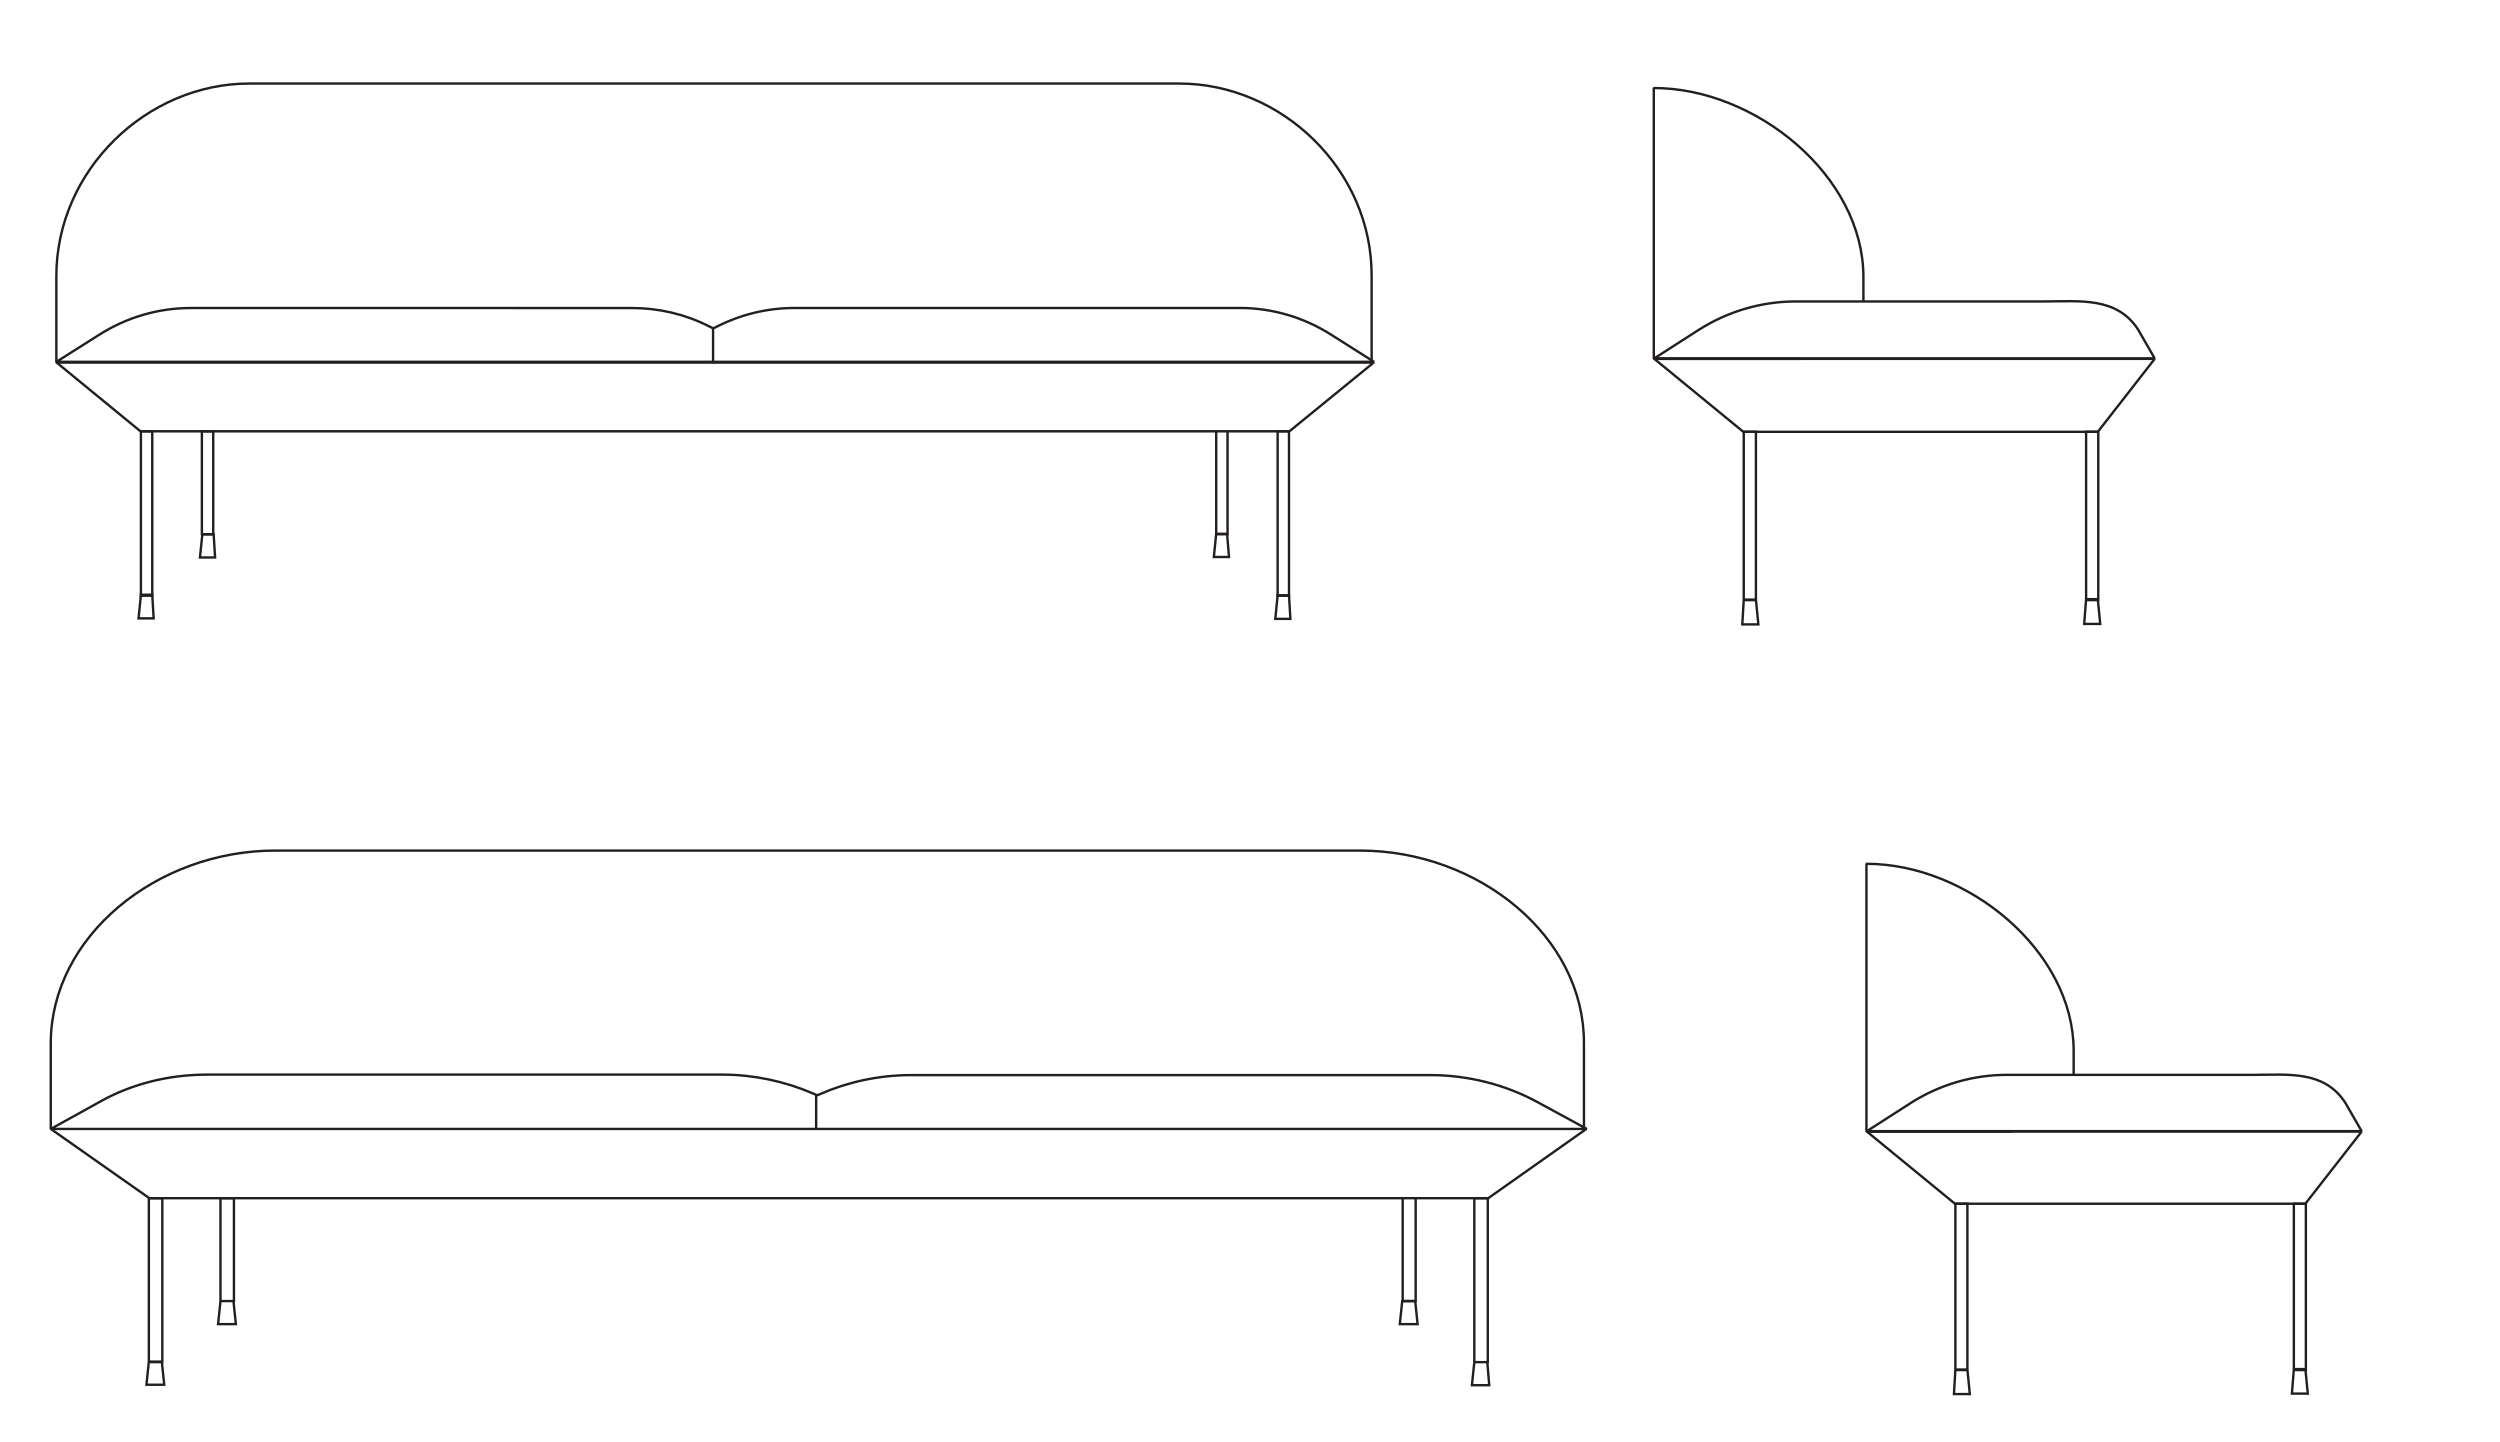 <?xml version="1.0" encoding="utf-8"?>
<!-- Generator: Adobe Illustrator 24.0.1, SVG Export Plug-In . SVG Version: 6.00 Build 0)  -->
<svg version="1.1" id="Layer_1" xmlns="http://www.w3.org/2000/svg" xmlns:xlink="http://www.w3.org/1999/xlink" x="0px" y="0px"
	 viewBox="0 0 520 300" style="enable-background:new 0 0 520 300;" xml:space="preserve">
<style type="text/css">
	.st0{fill:none;stroke:#241F21;stroke-width:0.5;stroke-linecap:round;stroke-linejoin:round;stroke-miterlimit:10;}
	.st1{fill:none;stroke:#231F20;stroke-width:0.5;}
	.st2{fill:none;stroke:#231F20;stroke-width:0.5;stroke-linecap:round;stroke-linejoin:round;}
	.st3{fill:none;stroke:#231F20;stroke-width:0.5;stroke-miterlimit:10;}
	.st4{fill:none;stroke:#000000;stroke-width:0.5;stroke-linecap:round;stroke-linejoin:round;}
	.st5{fill:none;stroke:#302921;stroke-width:0.5;stroke-miterlimit:10;}
	.st6{fill:none;stroke:#302921;stroke-width:0.5;stroke-linecap:round;stroke-linejoin:round;stroke-miterlimit:10;}
	.st7{fill:#FFFFFF;}
	.st8{fill:none;stroke:#231F20;stroke-width:0.5;stroke-linecap:round;stroke-linejoin:round;stroke-miterlimit:10;}
	.st9{fill:none;stroke:#222221;stroke-width:0.5;stroke-linecap:round;stroke-linejoin:round;stroke-miterlimit:10;}
	.st10{fill:none;stroke:#1D1D1B;stroke-width:0.5;stroke-linecap:round;stroke-linejoin:round;stroke-miterlimit:10;}
	.st11{fill:none;stroke:#302921;stroke-width:0.5;stroke-linecap:round;stroke-linejoin:round;}
	.st12{fill:none;stroke:#222221;stroke-width:0.5;stroke-linecap:round;stroke-linejoin:round;}
	.st13{fill:none;stroke:#222221;stroke-width:0.5;}
	.st14{fill:none;stroke:#222221;stroke-width:0.5;stroke-miterlimit:10;}
	.st15{fill:none;stroke:#231F20;stroke-width:0.5;stroke-linejoin:bevel;stroke-miterlimit:10;}
	
		.st16{clip-path:url(#SVGID_2_);fill:none;stroke:#222221;stroke-width:0.5;stroke-linecap:round;stroke-linejoin:round;stroke-miterlimit:10;}
	
		.st17{clip-path:url(#SVGID_4_);fill:none;stroke:#222221;stroke-width:0.5;stroke-linecap:round;stroke-linejoin:round;stroke-miterlimit:10;}
	.st18{fill:none;stroke:#000000;stroke-width:0.5;}
	.st19{fill:none;stroke:#000000;stroke-width:0.5;stroke-linejoin:round;}
	
		.st20{clip-path:url(#SVGID_6_);fill:none;stroke:#231F20;stroke-width:0.5;stroke-linecap:round;stroke-linejoin:round;stroke-miterlimit:10;}
	.st21{fill:none;}
	
		.st22{clip-path:url(#SVGID_8_);fill:none;stroke:#231F20;stroke-width:0.5;stroke-linecap:round;stroke-linejoin:round;stroke-miterlimit:10;}
	
		.st23{clip-path:url(#SVGID_10_);fill:none;stroke:#222221;stroke-width:0.5;stroke-linecap:round;stroke-linejoin:round;stroke-miterlimit:10;}
	.st24{fill:none;stroke:#302921;stroke-width:0.5;stroke-linejoin:round;stroke-miterlimit:10;}
	.st25{fill:none;stroke:#2E281F;stroke-width:0.5;stroke-linecap:round;stroke-linejoin:round;}
</style>
<g>
	<polyline class="st3" points="252.97,89.71 252.97,111.13 255.33,111.13 255.33,89.71 	"/>
	<g>
		<path class="st15" d="M245.31,17.38H51.81c-21.23,0-40.09,17.98-40.09,40.09v17.89H285.3V57.48
			C285.4,35.27,266.53,17.38,245.31,17.38z"/>
	</g>
	<polygon class="st15" points="285.79,75.36 11.72,75.36 29.21,89.71 268.2,89.71 	"/>
	<g>
		<path class="st15" d="M11.72,75.26h274.07l-8.84-5.6c-5.7-3.64-12.28-5.6-19.06-5.6h-92.67c-5.7,0-11.3,1.38-16.41,4.03l-0.49,0.2
			l-0.79-0.39c-5.01-2.56-10.51-3.83-16.12-3.83H39.63c-6.78,0-13.36,1.97-19.06,5.6L11.72,75.26z"/>
	</g>
	<line class="st15" x1="148.32" y1="68.28" x2="148.32" y2="75.56"/>
	<rect x="29.31" y="89.71" class="st3" width="2.36" height="34.2"/>
	<rect x="41.99" y="89.71" class="st3" width="2.36" height="21.42"/>
	<rect x="265.75" y="89.71" class="st3" width="2.36" height="34.2"/>
	<polygon class="st3" points="31.96,128.62 28.82,128.62 29.31,123.71 31.67,123.71 	"/>
	<polygon class="st3" points="44.74,115.95 41.59,115.95 42.09,111.13 44.44,111.13 	"/>
	<polygon class="st3" points="255.63,115.85 252.48,115.85 252.97,111.03 255.23,111.03 	"/>
	<polygon class="st3" points="268.4,128.72 265.26,128.72 265.75,123.81 268.11,123.81 	"/>
</g>
<g>
	<polyline class="st3" points="291.76,249.22 291.76,270.62 294.46,270.62 294.46,249.22 	"/>
	<g>
		<path class="st15" d="M169.76,227.82v7.2 M10.56,234.82h319.5l-10.3-5.6c-6.6-3.6-14.4-5.6-22.2-5.6h-108c-6.7,0-13.2,1.4-19.1,4
			l-0.5,0.2l-0.9-0.4c-5.8-2.5-12.3-3.9-18.8-3.9H43.06c-7.9,0-15.6,1.9-22.2,5.6L10.56,234.82z M329.96,234.82H10.56l20.5,14.4
			h278.5L329.96,234.82z M282.86,176.92H57.26c-24.7,0-46.7,17.9-46.7,40.1v17.8h318.9v-17.8
			C329.56,194.82,307.56,176.92,282.86,176.92z"/>
	</g>
	<path class="st3" d="M309.76,288.12h-3.6l0.5-4.8h2.7L309.76,288.12z M294.86,275.42h-3.7l0.5-4.8h2.7L294.86,275.42z
		 M49.06,275.42h-3.7l0.5-4.8h2.7L49.06,275.42z M34.16,288.02h-3.7l0.5-4.8h2.7L34.16,288.02z M306.66,283.32h2.8v-34.1h-2.8
		V283.32z M48.66,270.62h-2.8v-21.4h2.8V270.62z M33.76,283.32h-2.8v-34.1h2.8V283.32z"/>
</g>
<g>
	<g id="XMLID_3521_">
		<path id="XMLID_3522_" class="st15" d="M448.17,74.54H344.09l9.31-5.97c6.07-3.84,13.05-5.87,20.13-5.87h51.89
			c7.18,0,14.87-1.01,19.32,5.87L448.17,74.54z M344.09,74.64h104.09l-11.83,15.17H362.6L344.09,74.64z"/>
	</g>
	<path id="XMLID_3396_" class="st3" d="M362.4,129.88h3.34l-0.51-5.16h-2.53L362.4,129.88z M433.51,129.78h3.34l-0.51-5.16h-2.43
		L433.51,129.78z M365.23,124.82h-2.53V89.81h2.53V124.82z M433.91,124.82h2.53V89.81h-2.53V124.82z"/>
	<g id="XMLID_3394_">
		<path id="XMLID_3395_" class="st15" d="M374.64,74.64h-30.65V18.31c21.14,0,43.6,18.2,43.6,39.34v5.06"/>
	</g>
</g>
<g>
	<g id="XMLID_3526_">
		<path id="XMLID_3527_" class="st15" d="M491.22,235.27h-102.9l9.2-5.9c6-3.8,12.9-5.8,19.9-5.8h51.3c7.1,0,14.7-1,19.1,5.8
			L491.22,235.27z M388.32,235.37h102.9l-11.7,15h-72.9L388.32,235.37z"/>
	</g>
	<path id="XMLID_3525_" class="st3" d="M406.42,289.97h3.3l-0.5-5.1h-2.5L406.42,289.97z M476.72,289.87h3.3l-0.5-5.1h-2.4
		L476.72,289.87z M409.22,284.97h-2.5v-34.6h2.5V284.97z M477.12,284.97h2.5v-34.6h-2.5V284.97z"/>
	<g id="XMLID_3523_">
		<path id="XMLID_3524_" class="st15" d="M418.52,235.37h-30.3v-55.7c20.9,0,43.1,18,43.1,38.9v5"/>
	</g>
</g>
</svg>
